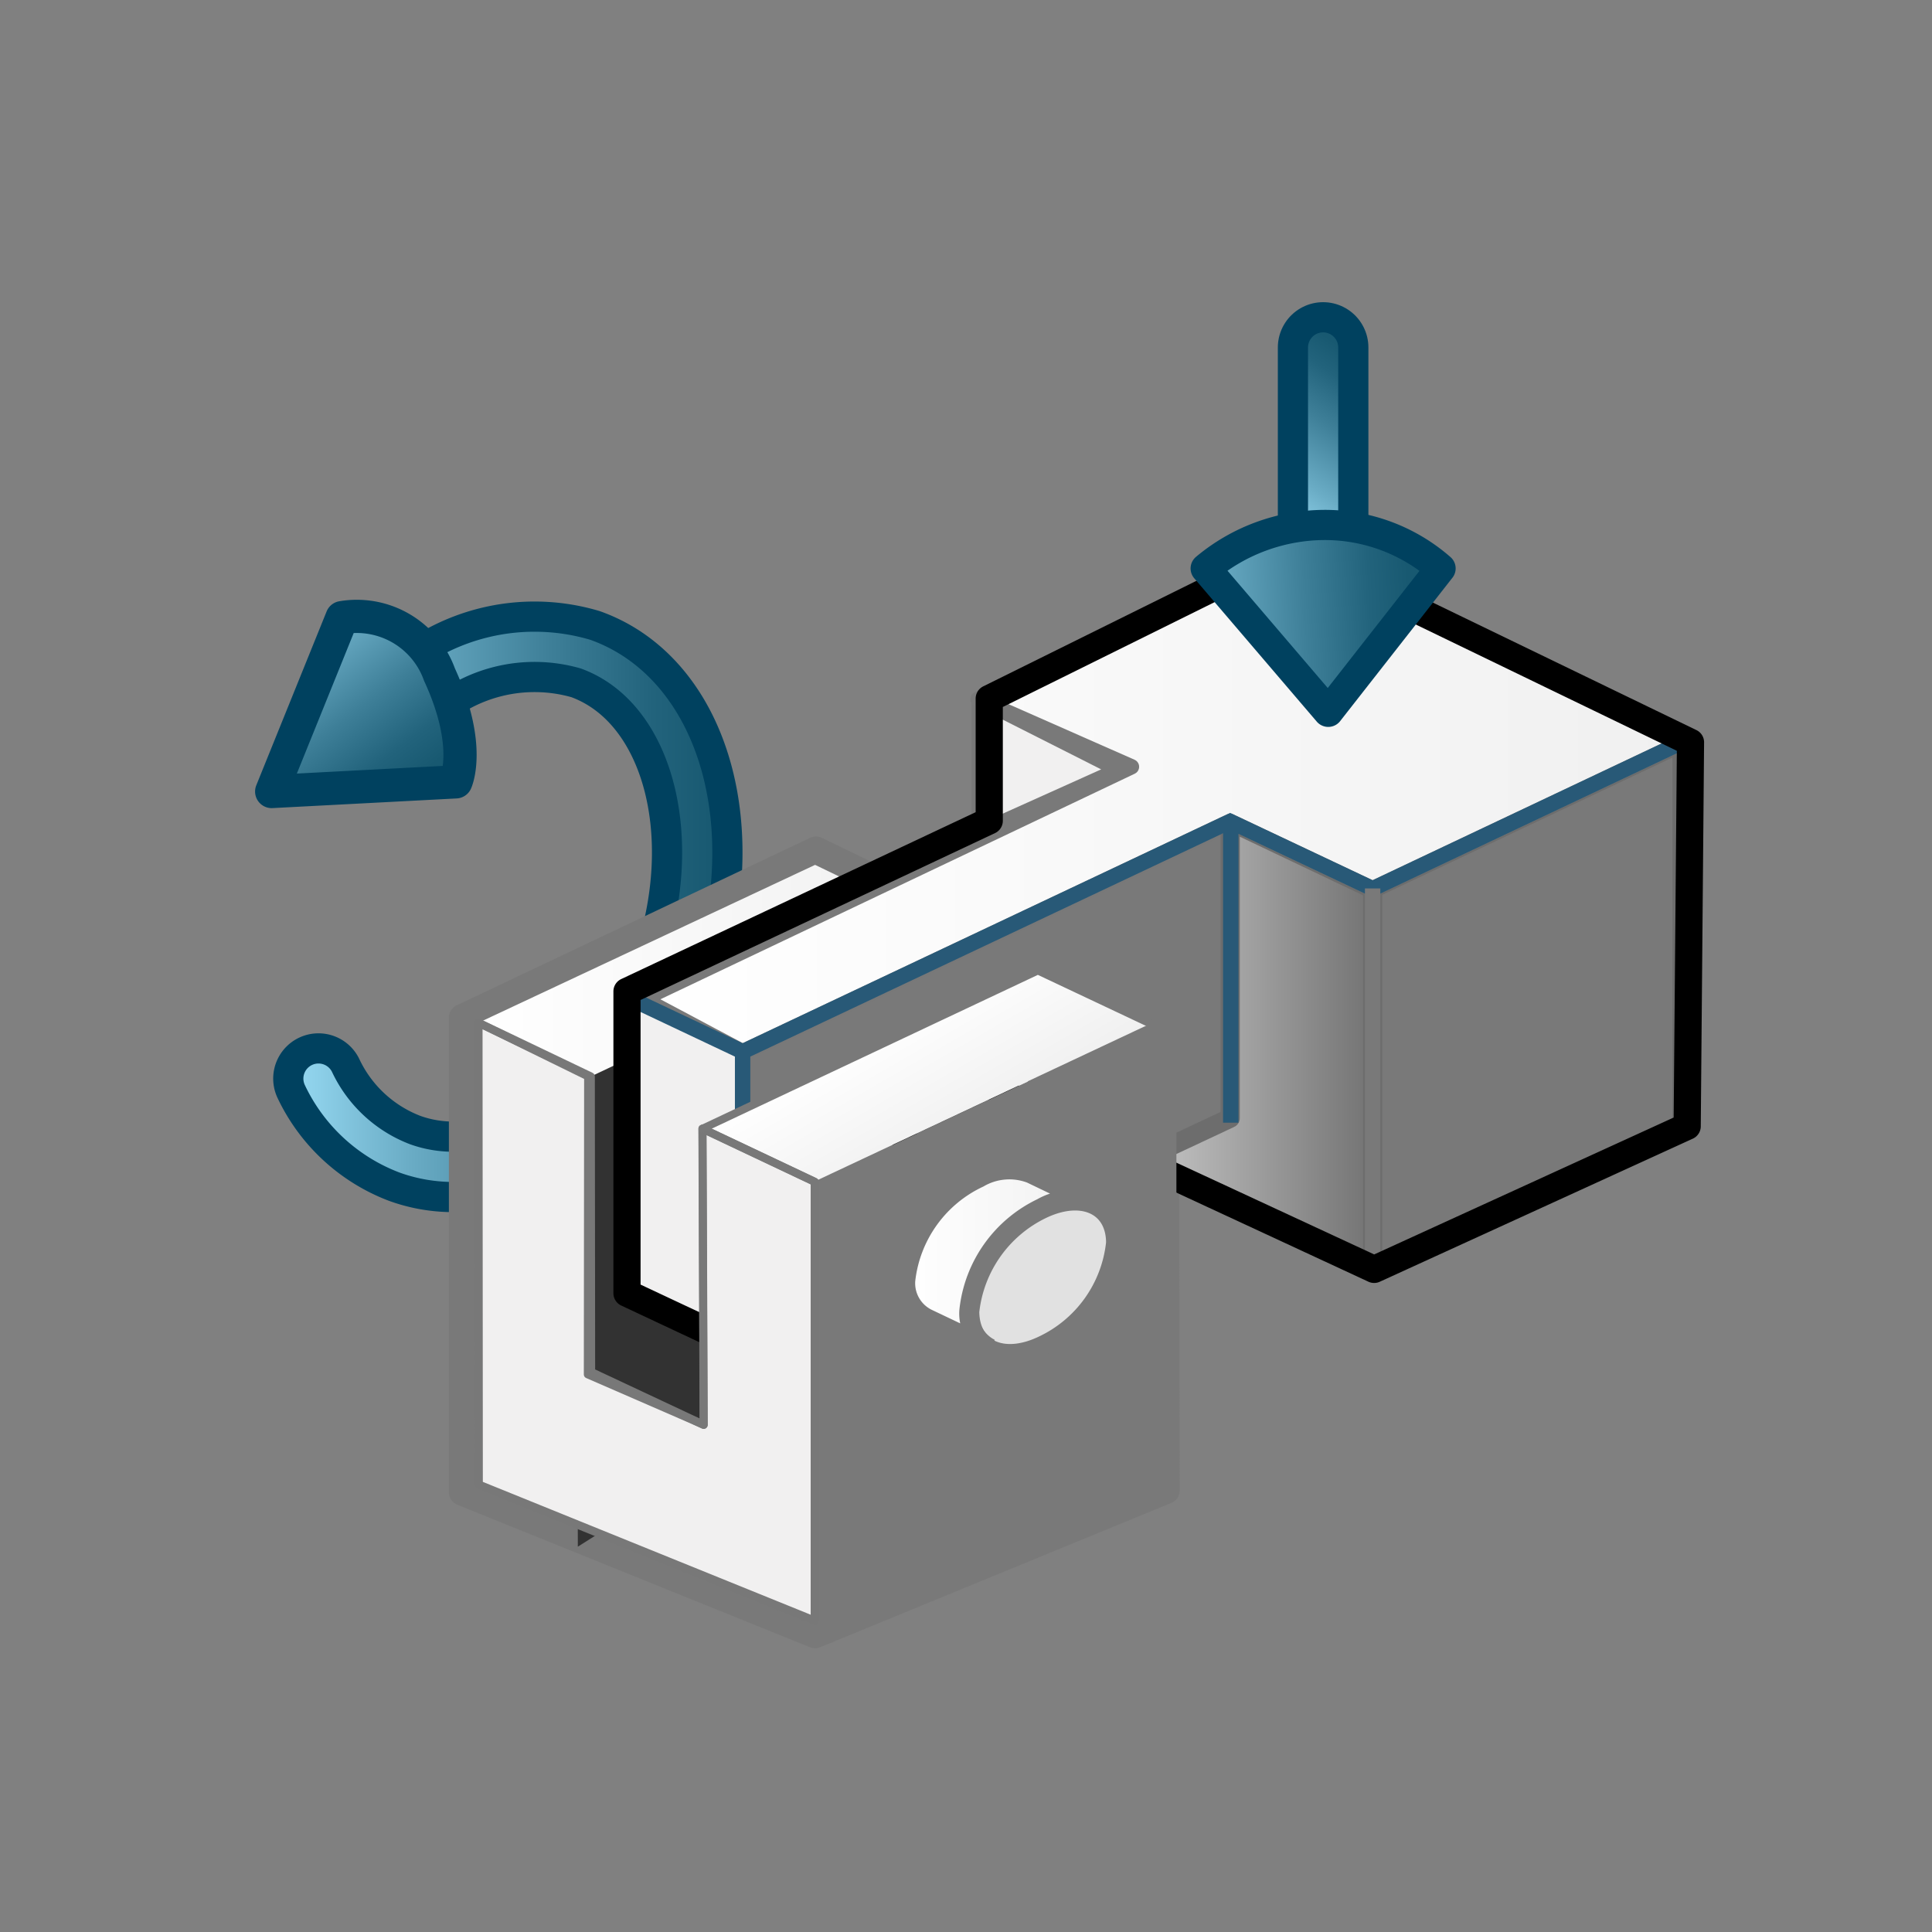 <svg id="_11604app_copy_2" data-name="11604app copy 2" xmlns="http://www.w3.org/2000/svg" xmlns:xlink="http://www.w3.org/1999/xlink" viewBox="0 0 64 64"><rect x="0" y="0" width="64" height="64" fill="#808080" stroke="none"/><defs><style>.cls-1,.cls-17,.cls-18,.cls-2,.cls-20,.cls-24,.cls-25,.cls-28,.cls-4{fill:none;}.cls-1,.cls-29,.cls-3{stroke:#00415f;}.cls-1,.cls-11,.cls-13,.cls-14,.cls-15,.cls-16,.cls-18,.cls-2,.cls-20,.cls-23,.cls-24,.cls-25,.cls-28,.cls-29,.cls-3,.cls-4,.cls-8{stroke-linecap:round;stroke-linejoin:round;}.cls-1{stroke-width:3px;}.cls-2{stroke:url(#linear-gradient);}.cls-3{stroke-width:1.1px;fill:url(#linear-gradient-2);}.cls-16,.cls-18,.cls-19,.cls-25,.cls-26,.cls-27,.cls-4{stroke:#797979;}.cls-20,.cls-4,.cls-5{stroke-width:0.9px;}.cls-5,.cls-6{fill:#323232;}.cls-5,.cls-8{stroke:#323232;}.cls-12,.cls-17,.cls-19,.cls-26,.cls-27,.cls-5{stroke-miterlimit:10;}.cls-7{fill:url(#linear-gradient-3);}.cls-8{stroke-width:0.15px;}.cls-22,.cls-8{fill:url(#top_white);}.cls-9{fill:url(#top_white-2);}.cls-10,.cls-12,.cls-14{fill:#797979;}.cls-11,.cls-15,.cls-23{fill:#f1f0f0;}.cls-11,.cls-12,.cls-15,.cls-23,.cls-24{stroke:#787878;}.cls-11,.cls-16,.cls-17,.cls-18,.cls-19{stroke-width:0.51px;}.cls-12,.cls-13,.cls-14{stroke-width:0.64px;}.cls-13,.cls-14{stroke:#6d6d6d;}.cls-13{fill:url(#linear-gradient-4);}.cls-15{stroke-width:0.26px;}.cls-16{fill:url(#top_white-3);}.cls-17{stroke:#285977;}.cls-19{fill:#285977;}.cls-20{stroke:#000;}.cls-21{fill:url(#linear-gradient-5);}.cls-23{stroke-width:0.27px;}.cls-24,.cls-25{stroke-width:0.26px;}.cls-26{fill:#e1e1e1;}.cls-26,.cls-27{stroke-width:0.64px;}.cls-27{fill:url(#top_white-5);}.cls-28{stroke:url(#linear-gradient-6);}.cls-29{fill:url(#linear-gradient-7);}</style><linearGradient id="linear-gradient" x1="10.05" y1="30.02" x2="23.67" y2="30.02" gradientUnits="userSpaceOnUse"><stop offset="0" stop-color="#92d5ee"/><stop offset="0.26" stop-color="#6aacc5"/><stop offset="0.6" stop-color="#3e7f98"/><stop offset="0.85" stop-color="#22637c"/><stop offset="1" stop-color="#185971"/></linearGradient><linearGradient id="linear-gradient-2" x1="8.83" y1="20.27" x2="13.21" y2="26.15" xlink:href="#linear-gradient"/><linearGradient id="linear-gradient-3" x1="15.58" y1="34.04" x2="26.94" y2="53.72" gradientUnits="userSpaceOnUse"><stop offset="0" stop-color="#fff"/><stop offset="1" stop-color="#d2d2d2"/></linearGradient><linearGradient id="top_white" x1="29.59" y1="33.75" x2="31.79" y2="37.56" gradientUnits="userSpaceOnUse"><stop offset="0" stop-color="#fff"/><stop offset="1" stop-color="#f0f0f0"/></linearGradient><linearGradient id="top_white-2" x1="15.85" y1="32.15" x2="30.67" y2="32.15" xlink:href="#top_white"/><linearGradient id="linear-gradient-4" x1="37.7" y1="34.65" x2="45.47" y2="34.65" gradientUnits="userSpaceOnUse"><stop offset="0" stop-color="#c9c9c9"/><stop offset="1" stop-color="#737373"/></linearGradient><linearGradient id="top_white-3" x1="21.31" y1="26.58" x2="55.72" y2="26.58" xlink:href="#top_white"/><linearGradient id="linear-gradient-5" x1="18.96" y1="39.88" x2="26.95" y2="53.72" xlink:href="#linear-gradient-3"/><linearGradient id="top_white-5" x1="30.02" y1="41.73" x2="36.25" y2="41.73" xlink:href="#top_white"/><linearGradient id="linear-gradient-6" x1="31.36" y1="41.85" x2="37.3" y2="41.85" gradientTransform="matrix(0.56, -0.83, 0.83, 0.56, -10.04, 19.8)" xlink:href="#linear-gradient"/><linearGradient id="linear-gradient-7" x1="25.66" y1="40.61" x2="30.81" y2="47.52" gradientTransform="translate(-9.93 19.59) rotate(-56.28)" xlink:href="#linear-gradient"/></defs><title>25747_OK eeeee_R21XArtboard 1</title><g id="rotate_copy" data-name="rotate copy"><path class="cls-1" d="M10.55,35.73a5.21,5.21,0,0,0,2.85,2.64c3.33,1.21,7.38-1.56,9-6.17s.33-9.33-3-10.53a6,6,0,0,0-5.89,1.47"/><path class="cls-2" d="M10.55,35.73a5.21,5.21,0,0,0,2.85,2.64c3.33,1.21,7.38-1.56,9-6.17s.33-9.33-3-10.53a6,6,0,0,0-5.89,1.47"/><path class="cls-3" d="M11.33,20.46a2.91,2.91,0,0,1,3.23,1.89c1.09,2.37.54,3.55.54,3.55L9,26.22Z"/></g><g id="sujet"><path class="cls-4" d="M38.6,33.66l-4.29-2-3.15,1.67V30.16l-4.13-2L15.32,33.71l0,15.72L27,54.15l11.63-4.78ZM23.51,37.39v2.79a1.27,1.27,0,0,1-.92-1.32A4.27,4.27,0,0,1,25,35.47a1.67,1.67,0,0,1,2.13.21Zm9.68,5.43-2.38-1.08h-.09V40.9c0-.69,1.09-1.33,1.81-1.66,1.16-.55,2.15-.11,2.15,1A3.55,3.55,0,0,1,33.19,42.82Z"/><path class="cls-5" d="M19.57,35.66l11.1-5.24v13l-11.08,7ZM24.79,40a4.21,4.21,0,0,0,2.4-3.39c0-1.24-1.09-1.75-2.42-1.12a4.26,4.26,0,0,0-2.4,3.39c0,1.25,1.09,1.75,2.42,1.12"/><polygon id="int_dessus" data-name="int dessus" class="cls-6" points="23.31 47.2 19.58 45.45 30.67 41.74 34.38 43.5 23.31 47.2"/><polygon class="cls-7" points="23.27 37.39 23.31 47.2 19.58 45.45 19.57 35.66 15.85 33.88 15.86 49.18 26.99 53.69 26.99 39.15 23.27 37.39"/><polygon id="dessus_1" data-name="dessus 1" class="cls-8" points="26.98 39.15 23.27 37.39 34.38 32.15 38.11 33.91 26.98 39.15"/><polygon id="dessus_2" data-name="dessus 2" class="cls-9" points="19.57 35.66 15.85 33.88 27 28.65 30.67 30.42 19.57 35.66"/><path class="cls-10" d="M27,39.15l11.13-5.24,0,15.23L27,53.69Zm5.42,4a3.7,3.7,0,0,0,2.09-2.95c0-1.08-1-1.52-2.11-1a3.7,3.7,0,0,0-2.09,2.94c0,1.09.95,1.52,2.11,1"/><polygon class="cls-11" points="37 38.15 32.44 35.91 32.44 23.16 37.07 25.4 37 38.15"/><path class="cls-12" d="M24.6,34.84l16.15-7.63,0,9.81L24.6,44.64Zm7.63,3.4a4.13,4.13,0,0,0,2.35-3.32c0-1.22-1.06-1.71-2.36-1.1a4.12,4.12,0,0,0-2.35,3.32c0,1.22,1.06,1.71,2.36,1.1"/><polygon class="cls-13" points="45.48 42.08 37.7 38.47 40.75 37.04 40.75 27.21 45.48 29.46 45.48 42.08"/><path id="_" data-name="**" class="cls-14" d="M45.47,29.44l10.25-4.85V37.34L45.47,42.08Z"/><polygon class="cls-15" points="24.59 44.64 20.9 42.87 20.9 33.09 24.59 34.84 24.59 44.64"/><path id="top" class="cls-16" d="M42.58,18.31,32.4,23.16l5.08,2.24L21.31,33.09l3.29,1.75,16.15-7.63,4.72,2.23,10.25-4.85Z"/><path class="cls-17" d="M20.9,33.09l3.7,1.75,16.15-7.63,4.72,2.23,10.25-4.85M24.6,44.64v-9.8l-3.7-1.75m19.87,4.1v-9.8"/><polyline class="cls-18" points="33.29 23.59 37.07 25.5 33.29 27.2"/><line class="cls-19" x1="45.47" y1="29.43" x2="45.47" y2="42.08"/><path id="contour" class="cls-20" d="M56,24.59l-13.23-6.4v0l-10,4.95v4.05l-12,5.65v10l3.77,1.77,13.2-6.17,7.78,3.61,10.37-4.74ZM32.23,38.24c-1.3.61-2.36.12-2.36-1.1a4.29,4.29,0,0,1,2.49-3.32c.07,0,.36-.06.36-.08v2.17l1.4.76A4.88,4.88,0,0,1,32.23,38.24Z"/><path class="cls-4" d="M34.58,32.43,38.52,34l0,15.33"/><path class="cls-10" d="M27,39.14l11.13-5.23,0,15.23L27,53.69Zm5.44,4.31a4.23,4.23,0,0,0,2.4-3.39c0-1.24-1.09-1.74-2.42-1.12A4.24,4.24,0,0,0,30,42.33c0,1.25,1.09,1.75,2.42,1.12"/><polygon id="fav_" data-name="fav **" class="cls-21" points="23.27 37.39 23.31 47.22 15.86 49.18 26.99 53.69 27.01 39.15 23.27 37.39"/><polygon id="dessus_1_" data-name="dessus 1  *" class="cls-22" points="26.98 39.14 23.27 37.39 34.38 32.15 38.11 33.91 26.98 39.14"/><polygon id="F_av_" data-name="F av **" class="cls-23" points="23.27 37.39 23.31 47.2 19.58 45.45 19.57 35.66 15.85 33.88 15.86 49.18 26.99 53.69 26.99 39.15 23.27 37.39"/><polyline id="face_av_" data-name="face av **" class="cls-24" points="26.99 53.69 26.99 39.15 23.27 37.39 23.31 47.2 19.47 45.53 19.48 35.66 15.85 33.88"/><polyline id="dessus_1_2" data-name="dessus 1  *" class="cls-25" points="23.27 37.39 34.38 32.15 38.11 33.91"/></g><path class="cls-26" d="M34.53,40.05c1.33-.63,2.43-.12,2.43,1.12a4.24,4.24,0,0,1-2.42,3.4c-1.32.63-2.41.13-2.42-1.12A4.27,4.27,0,0,1,34.53,40.05Z"/><path class="cls-27" d="M34.15,38.88a2,2,0,0,0-1.72.14A4.26,4.26,0,0,0,30,42.41a1.3,1.3,0,0,0,.71,1.26l2.1,1a1.29,1.29,0,0,1-.71-1.26,4.27,4.27,0,0,1,2.41-3.4,2,2,0,0,1,1.72-.13Z"/><g id="force_copy" data-name="force copy"><line class="cls-1" x1="43.83" y1="11.51" x2="43.83" y2="17.45"/><line class="cls-28" x1="43.83" y1="11.51" x2="43.83" y2="17.45"/><path class="cls-29" d="M39.94,18.83a6.17,6.17,0,0,1,3.93-1.44,5.82,5.82,0,0,1,3.85,1.44L44,23.58Z"/></g></svg>